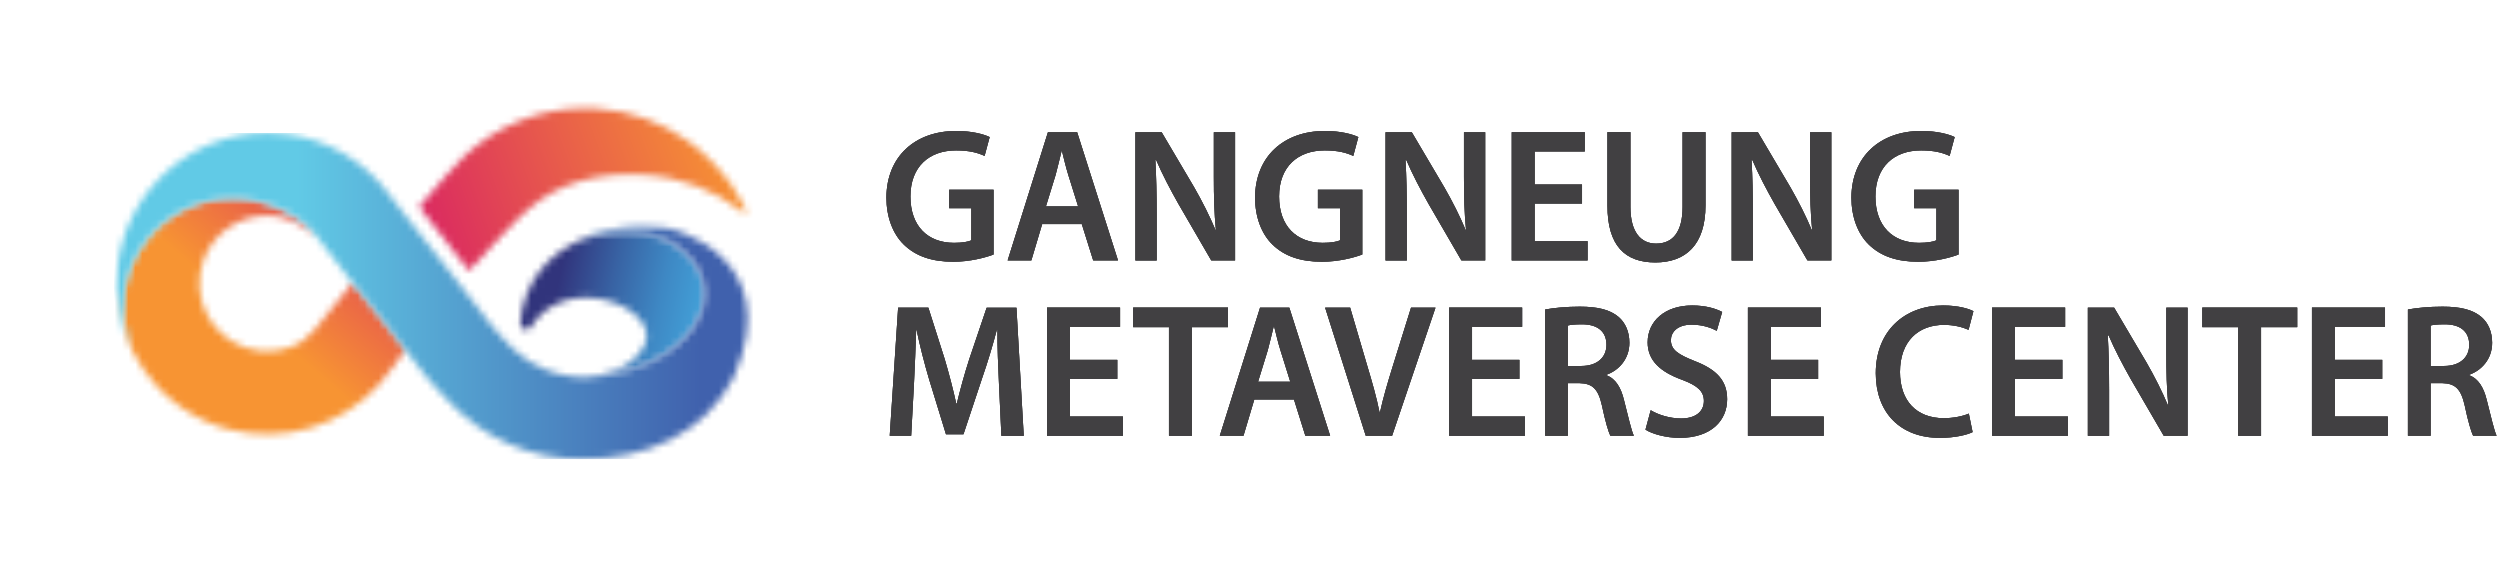 <svg width="360" height="84" viewBox="0 0 360 84" fill="none" xmlns="http://www.w3.org/2000/svg">
<g clip-path="url(#clip0_1228_2493)">
<path d="M143.071 36.65C141.911 37.09 139.661 37.69 137.271 37.69C134.211 37.69 131.881 36.9 130.161 35.23C128.551 33.67 127.641 31.23 127.641 28.44C127.671 22.58 131.721 18.86 137.711 18.86C139.941 18.86 141.681 19.33 142.511 19.74L141.781 22.45C140.791 21.99 139.581 21.66 137.671 21.66C133.811 21.66 131.101 23.99 131.101 28.29C131.101 32.59 133.621 34.97 137.381 34.97C138.591 34.97 139.451 34.81 139.871 34.61V29.98H136.681V27.32H143.071V36.66V36.65Z" fill="#414042"/>
<path d="M155.251 29.72L153.831 25.18C153.481 24.06 153.191 22.8 152.921 21.73H152.871C152.601 22.8 152.311 24.08 152.011 25.18L150.611 29.72H155.251ZM150.071 32.27L148.511 37.5H145.101L150.901 19.05H155.111L160.991 37.5H157.421L155.781 32.27H150.061H150.071Z" fill="#414042"/>
<path d="M163.501 37.5V19.05H167.281L171.951 26.96C173.131 29.01 174.201 31.15 175.041 33.15H175.091C174.851 30.69 174.791 28.3 174.791 25.48V19.05H177.851V37.5H174.421L169.701 29.37C168.551 27.34 167.371 25.1 166.481 23.02L166.371 23.05C166.501 25.43 166.561 27.87 166.561 30.91V37.51H163.501V37.5Z" fill="#414042"/>
<path d="M196.16 36.65C195.01 37.09 192.75 37.69 190.36 37.69C187.3 37.69 184.97 36.9 183.25 35.23C181.64 33.67 180.73 31.23 180.73 28.44C180.76 22.58 184.81 18.86 190.8 18.86C193.03 18.86 194.77 19.33 195.6 19.74L194.87 22.45C193.88 21.99 192.67 21.66 190.76 21.66C186.9 21.66 184.19 23.99 184.19 28.29C184.19 32.59 186.71 34.97 190.47 34.97C191.68 34.97 192.54 34.81 192.97 34.61V29.98H189.78V27.32H196.17V36.66L196.16 36.65Z" fill="#414042"/>
<path d="M199.521 37.5V19.05H203.301L207.971 26.96C209.151 29.01 210.231 31.15 211.061 33.15H211.111C210.871 30.69 210.811 28.3 210.811 25.48V19.05H213.871V37.5H210.441L205.721 29.37C204.571 27.34 203.391 25.1 202.501 23.02L202.391 23.05C202.531 25.43 202.581 27.87 202.581 30.91V37.51H199.521V37.5Z" fill="#414042"/>
<path d="M227.81 29.31H220.99V34.73H228.61V37.5H217.69V19.04H228.21V21.81H220.99V26.57H227.81V29.31Z" fill="#414042"/>
<path d="M234.781 19.04V29.8C234.781 33.41 236.261 35.08 238.481 35.08C240.871 35.08 242.291 33.41 242.291 29.8V19.04H245.591V29.58C245.591 35.27 242.721 37.79 238.371 37.79C234.021 37.79 231.471 35.41 231.471 29.6V19.03H234.771L234.781 19.04Z" fill="#414042"/>
<path d="M249.361 37.5V19.05H253.141L257.811 26.96C258.991 29.01 260.071 31.15 260.901 33.15H260.951C260.711 30.69 260.651 28.3 260.651 25.48V19.05H263.711V37.5H260.271L255.551 29.37C254.401 27.34 253.221 25.1 252.331 23.02L252.221 23.05C252.361 25.43 252.411 27.87 252.411 30.91V37.51H249.351L249.361 37.5Z" fill="#414042"/>
<path d="M282.031 36.65C280.881 37.09 278.621 37.69 276.231 37.69C273.171 37.69 270.841 36.9 269.121 35.23C267.511 33.67 266.601 31.23 266.601 28.44C266.631 22.58 270.681 18.86 276.671 18.86C278.901 18.86 280.641 19.33 281.471 19.74L280.741 22.45C279.751 21.99 278.541 21.66 276.631 21.66C272.771 21.66 270.061 23.99 270.061 28.29C270.061 32.59 272.581 34.97 276.341 34.97C277.551 34.97 278.411 34.81 278.841 34.61V29.98H275.641V27.32H282.031V36.66V36.65Z" fill="#414042"/>
<path d="M143.85 55.22C143.74 52.84 143.61 49.96 143.63 47.47H143.55C142.96 49.71 142.21 52.21 141.4 54.53L138.74 62.53H136.22L133.8 54.65C133.1 52.29 132.46 49.78 131.98 47.47H131.93C131.85 49.88 131.74 52.81 131.61 55.33L131.21 62.75H128.12L129.33 44.3H133.68L136.04 51.72C136.68 53.88 137.25 56.07 137.7 58.13H137.78C138.26 56.13 138.88 53.86 139.58 51.7L142.08 44.31H146.37L147.42 62.76H144.2L143.85 55.23V55.22Z" fill="#414042"/>
<path d="M160.891 54.56H154.071V59.98H161.701V62.75H150.771V44.29H161.291V47.06H154.071V51.82H160.891V54.56Z" fill="#414042"/>
<path d="M168.331 47.11H163.171V44.29H176.831V47.11H171.631V62.75H168.331V47.11Z" fill="#414042"/>
<path d="M185.8 54.97L184.38 50.43C184.03 49.31 183.74 48.05 183.47 46.98H183.42C183.15 48.05 182.86 49.33 182.56 50.43L181.16 54.97H185.8ZM180.62 57.52L179.06 62.75H175.65L181.45 44.3H185.66L191.54 62.75H187.97L186.33 57.52H180.61H180.62Z" fill="#414042"/>
<path d="M196.67 62.75L190.82 44.3H194.42L196.89 52.7C197.59 55.03 198.21 57.16 198.66 59.41H198.71C199.19 57.22 199.86 54.97 200.56 52.73L203.19 44.3H206.71L200.46 62.75H196.68H196.67Z" fill="#414042"/>
<path d="M218.791 54.56H211.971V59.98H219.591V62.75H208.671V44.29H219.191V47.06H211.971V51.82H218.791V54.56Z" fill="#414042"/>
<path d="M225.771 52.7H227.731C229.961 52.7 231.331 51.49 231.331 49.66C231.331 47.66 229.961 46.7 227.811 46.7C226.761 46.7 226.091 46.78 225.771 46.87V52.7ZM222.501 44.57C223.761 44.33 225.591 44.16 227.491 44.16C230.091 44.16 231.841 44.6 233.071 45.64C234.061 46.49 234.631 47.78 234.631 49.36C234.631 51.74 233.051 53.36 231.331 53.96V54.04C232.651 54.53 233.421 55.82 233.851 57.6C234.441 59.9 234.921 62.04 235.271 62.75H231.891C231.621 62.2 231.161 60.7 230.681 58.4C230.141 55.99 229.311 55.22 227.431 55.17H225.771V62.75H222.501V44.57Z" fill="#414042"/>
<path d="M237.71 59.08C238.76 59.71 240.39 60.26 242.09 60.26C244.18 60.26 245.36 59.25 245.36 57.74C245.36 56.34 244.45 55.52 242.17 54.67C239.16 53.57 237.26 51.96 237.26 49.3C237.26 46.26 239.73 43.99 243.67 43.99C245.63 43.99 247.05 44.43 247.99 44.92L247.21 47.63C246.54 47.27 245.28 46.75 243.59 46.75C241.5 46.75 240.61 47.87 240.61 48.97C240.61 50.39 241.66 51.05 244.07 52.01C247.21 53.22 248.71 54.83 248.71 57.49C248.71 60.47 246.51 63.05 241.86 63.05C239.93 63.05 237.94 62.5 236.95 61.87L237.7 59.08H237.71Z" fill="#414042"/>
<path d="M261.81 54.56H255V59.98H262.62V62.75H251.7V44.29H262.22V47.06H255V51.82H261.81V54.56Z" fill="#414042"/>
<path d="M284.04 62.23C283.26 62.61 281.54 63.05 279.34 63.05C273.6 63.05 270.11 59.38 270.11 53.74C270.11 47.66 274.27 43.99 279.8 43.99C281.97 43.99 283.5 44.45 284.17 44.81L283.47 47.49C282.61 47.11 281.4 46.78 279.93 46.78C276.25 46.78 273.6 49.13 273.6 53.57C273.6 57.65 275.91 60.22 279.91 60.22C281.23 60.22 282.62 59.95 283.51 59.56L284.05 62.21L284.04 62.23Z" fill="#414042"/>
<path d="M296.98 54.56H290.16V59.98H297.78V62.75H286.86V44.29H297.38V47.06H290.16V51.82H296.98V54.56Z" fill="#414042"/>
<path d="M300.65 62.75V44.3H304.43L309.1 52.21C310.28 54.26 311.36 56.4 312.19 58.4H312.24C312 55.94 311.95 53.55 311.95 50.73V44.3H315.01V62.75H311.58L306.85 54.62C305.7 52.59 304.52 50.35 303.63 48.27L303.52 48.3C303.65 50.68 303.71 53.12 303.71 56.16V62.76H300.65V62.75Z" fill="#414042"/>
<path d="M322.291 47.11H317.131V44.29H330.801V47.11H325.591V62.75H322.291V47.11Z" fill="#414042"/>
<path d="M343.041 54.56H336.221V59.98H343.841V62.75H332.921V44.29H343.441V47.06H336.221V51.82H343.041V54.56Z" fill="#414042"/>
<path d="M350.01 52.7H351.97C354.2 52.7 355.57 51.49 355.57 49.66C355.57 47.66 354.2 46.7 352.05 46.7C351 46.7 350.33 46.78 350.01 46.87V52.7ZM346.74 44.57C348 44.33 349.83 44.16 351.73 44.16C354.33 44.16 356.08 44.6 357.31 45.64C358.3 46.49 358.87 47.78 358.87 49.36C358.87 51.74 357.29 53.36 355.57 53.96V54.04C356.89 54.53 357.66 55.82 358.09 57.6C358.68 59.9 359.16 62.04 359.51 62.75H356.13C355.86 62.2 355.4 60.7 354.92 58.4C354.38 55.99 353.55 55.22 351.67 55.17H350.01V62.75H346.74V44.57Z" fill="#414042"/>
<path d="M143.071 36.65C141.911 37.09 139.661 37.69 137.271 37.69C134.211 37.69 131.881 36.9 130.161 35.23C128.551 33.67 127.641 31.23 127.641 28.44C127.671 22.58 131.721 18.86 137.711 18.86C139.941 18.86 141.681 19.33 142.511 19.74L141.781 22.45C140.791 21.99 139.581 21.66 137.671 21.66C133.811 21.66 131.101 23.99 131.101 28.29C131.101 32.59 133.621 34.97 137.381 34.97C138.591 34.97 139.451 34.81 139.871 34.61V29.98H136.681V27.32H143.071V36.66V36.65Z" fill="#414042"/>
<path d="M155.251 29.72L153.831 25.18C153.481 24.06 153.191 22.8 152.921 21.73H152.871C152.601 22.8 152.311 24.08 152.011 25.18L150.611 29.72H155.251ZM150.071 32.27L148.511 37.5H145.101L150.901 19.05H155.111L160.991 37.5H157.421L155.781 32.27H150.061H150.071Z" fill="#414042"/>
<path d="M163.501 37.5V19.05H167.281L171.951 26.96C173.131 29.01 174.201 31.15 175.041 33.15H175.091C174.851 30.69 174.791 28.3 174.791 25.48V19.05H177.851V37.5H174.421L169.701 29.37C168.551 27.34 167.371 25.1 166.481 23.02L166.371 23.05C166.501 25.43 166.561 27.87 166.561 30.91V37.51H163.501V37.5Z" fill="#414042"/>
<path d="M196.16 36.65C195.01 37.09 192.75 37.69 190.36 37.69C187.3 37.69 184.97 36.9 183.25 35.23C181.64 33.67 180.73 31.23 180.73 28.44C180.76 22.58 184.81 18.86 190.8 18.86C193.03 18.86 194.77 19.33 195.6 19.74L194.87 22.45C193.88 21.99 192.67 21.66 190.76 21.66C186.9 21.66 184.19 23.99 184.19 28.29C184.19 32.59 186.71 34.97 190.47 34.97C191.68 34.97 192.54 34.81 192.97 34.61V29.98H189.78V27.32H196.17V36.66L196.16 36.65Z" fill="#414042"/>
<path d="M199.521 37.5V19.05H203.301L207.971 26.96C209.151 29.01 210.231 31.15 211.061 33.15H211.111C210.871 30.69 210.811 28.3 210.811 25.48V19.05H213.871V37.5H210.441L205.721 29.37C204.571 27.34 203.391 25.1 202.501 23.02L202.391 23.05C202.531 25.43 202.581 27.87 202.581 30.91V37.51H199.521V37.5Z" fill="#414042"/>
<path d="M227.81 29.31H220.99V34.73H228.61V37.5H217.69V19.04H228.21V21.81H220.99V26.57H227.81V29.31Z" fill="#414042"/>
<path d="M234.781 19.04V29.8C234.781 33.41 236.261 35.08 238.481 35.08C240.871 35.08 242.291 33.41 242.291 29.8V19.04H245.591V29.58C245.591 35.27 242.721 37.79 238.371 37.79C234.021 37.79 231.471 35.41 231.471 29.6V19.03H234.771L234.781 19.04Z" fill="#414042"/>
<path d="M249.361 37.5V19.05H253.141L257.811 26.96C258.991 29.01 260.071 31.15 260.901 33.15H260.951C260.711 30.69 260.651 28.3 260.651 25.48V19.05H263.711V37.5H260.271L255.551 29.37C254.401 27.34 253.221 25.1 252.331 23.02L252.221 23.05C252.361 25.43 252.411 27.87 252.411 30.91V37.51H249.351L249.361 37.5Z" fill="#414042"/>
<path d="M282.031 36.65C280.881 37.09 278.621 37.69 276.231 37.69C273.171 37.69 270.841 36.9 269.121 35.23C267.511 33.67 266.601 31.23 266.601 28.44C266.631 22.58 270.681 18.86 276.671 18.86C278.901 18.86 280.641 19.33 281.471 19.74L280.741 22.45C279.751 21.99 278.541 21.66 276.631 21.66C272.771 21.66 270.061 23.99 270.061 28.29C270.061 32.59 272.581 34.97 276.341 34.97C277.551 34.97 278.411 34.81 278.841 34.61V29.98H275.641V27.32H282.031V36.66V36.65Z" fill="#414042"/>
<path d="M143.85 55.22C143.74 52.84 143.61 49.96 143.63 47.47H143.55C142.96 49.71 142.21 52.21 141.4 54.53L138.74 62.53H136.22L133.8 54.65C133.1 52.29 132.46 49.78 131.98 47.47H131.93C131.85 49.88 131.74 52.81 131.61 55.33L131.21 62.75H128.12L129.33 44.3H133.68L136.04 51.72C136.68 53.88 137.25 56.07 137.7 58.13H137.78C138.26 56.13 138.88 53.86 139.58 51.7L142.08 44.31H146.37L147.42 62.76H144.2L143.85 55.23V55.22Z" fill="#414042"/>
<path d="M160.891 54.56H154.071V59.98H161.701V62.75H150.771V44.29H161.291V47.06H154.071V51.82H160.891V54.56Z" fill="#414042"/>
<path d="M168.331 47.11H163.171V44.29H176.831V47.11H171.631V62.75H168.331V47.11Z" fill="#414042"/>
<path d="M185.8 54.97L184.38 50.43C184.03 49.31 183.74 48.05 183.47 46.98H183.42C183.15 48.05 182.86 49.33 182.56 50.43L181.16 54.97H185.8ZM180.62 57.52L179.06 62.75H175.65L181.45 44.3H185.66L191.54 62.75H187.97L186.33 57.52H180.61H180.62Z" fill="#414042"/>
<path d="M196.67 62.75L190.82 44.3H194.42L196.89 52.7C197.59 55.03 198.21 57.16 198.66 59.41H198.71C199.19 57.22 199.86 54.97 200.56 52.73L203.19 44.3H206.71L200.46 62.75H196.68H196.67Z" fill="#414042"/>
<path d="M218.791 54.56H211.971V59.98H219.591V62.75H208.671V44.29H219.191V47.06H211.971V51.82H218.791V54.56Z" fill="#414042"/>
<path d="M225.771 52.7H227.731C229.961 52.7 231.331 51.49 231.331 49.66C231.331 47.66 229.961 46.7 227.811 46.7C226.761 46.7 226.091 46.78 225.771 46.87V52.7ZM222.501 44.57C223.761 44.33 225.591 44.16 227.491 44.16C230.091 44.16 231.841 44.6 233.071 45.64C234.061 46.49 234.631 47.78 234.631 49.36C234.631 51.74 233.051 53.36 231.331 53.96V54.04C232.651 54.53 233.421 55.82 233.851 57.6C234.441 59.9 234.921 62.04 235.271 62.75H231.891C231.621 62.2 231.161 60.7 230.681 58.4C230.141 55.99 229.311 55.22 227.431 55.17H225.771V62.75H222.501V44.57Z" fill="#414042"/>
<path d="M237.71 59.08C238.76 59.71 240.39 60.26 242.09 60.26C244.18 60.26 245.36 59.25 245.36 57.74C245.36 56.34 244.45 55.52 242.17 54.67C239.16 53.57 237.26 51.96 237.26 49.3C237.26 46.26 239.73 43.99 243.67 43.99C245.63 43.99 247.05 44.43 247.99 44.92L247.21 47.63C246.54 47.27 245.28 46.75 243.59 46.75C241.5 46.75 240.61 47.87 240.61 48.97C240.61 50.39 241.66 51.05 244.07 52.01C247.21 53.22 248.71 54.83 248.71 57.49C248.71 60.47 246.51 63.05 241.86 63.05C239.93 63.05 237.94 62.5 236.95 61.87L237.7 59.08H237.71Z" fill="#414042"/>
<path d="M261.81 54.56H255V59.98H262.62V62.75H251.7V44.29H262.22V47.06H255V51.82H261.81V54.56Z" fill="#414042"/>
<path d="M284.04 62.23C283.26 62.61 281.54 63.05 279.34 63.05C273.6 63.05 270.11 59.38 270.11 53.74C270.11 47.66 274.27 43.99 279.8 43.99C281.97 43.99 283.5 44.45 284.17 44.81L283.47 47.49C282.61 47.11 281.4 46.78 279.93 46.78C276.25 46.78 273.6 49.13 273.6 53.57C273.6 57.65 275.91 60.22 279.91 60.22C281.23 60.22 282.62 59.95 283.51 59.56L284.05 62.21L284.04 62.23Z" fill="#414042"/>
<path d="M296.98 54.56H290.16V59.98H297.78V62.75H286.86V44.29H297.38V47.06H290.16V51.82H296.98V54.56Z" fill="#414042"/>
<path d="M300.65 62.75V44.3H304.43L309.1 52.21C310.28 54.26 311.36 56.4 312.19 58.4H312.24C312 55.94 311.95 53.55 311.95 50.73V44.3H315.01V62.75H311.58L306.85 54.62C305.7 52.59 304.52 50.35 303.63 48.27L303.52 48.3C303.65 50.68 303.71 53.12 303.71 56.16V62.76H300.65V62.75Z" fill="#414042"/>
<path d="M322.291 47.11H317.131V44.29H330.801V47.11H325.591V62.75H322.291V47.11Z" fill="#414042"/>
<path d="M343.041 54.56H336.221V59.98H343.841V62.75H332.921V44.29H343.441V47.06H336.221V51.82H343.041V54.56Z" fill="#414042"/>
<path d="M350.01 52.7H351.97C354.2 52.7 355.57 51.49 355.57 49.66C355.57 47.66 354.2 46.7 352.05 46.7C351 46.7 350.33 46.78 350.01 46.87V52.7ZM346.74 44.57C348 44.33 349.83 44.16 351.73 44.16C354.33 44.16 356.08 44.6 357.31 45.64C358.3 46.49 358.87 47.78 358.87 49.36C358.87 51.74 357.29 53.36 355.57 53.96V54.04C356.89 54.53 357.66 55.82 358.09 57.6C358.68 59.9 359.16 62.04 359.51 62.75H356.13C355.86 62.2 355.4 60.7 354.92 58.4C354.38 55.99 353.55 55.22 351.67 55.17H350.01V62.75H346.74V44.57Z" fill="#414042"/>
<path d="M143.071 36.65C141.911 37.09 139.661 37.69 137.271 37.69C134.211 37.69 131.881 36.9 130.161 35.23C128.551 33.67 127.641 31.23 127.641 28.44C127.671 22.58 131.721 18.86 137.711 18.86C139.941 18.86 141.681 19.33 142.511 19.74L141.781 22.45C140.791 21.99 139.581 21.66 137.671 21.66C133.811 21.66 131.101 23.99 131.101 28.29C131.101 32.59 133.621 34.97 137.381 34.97C138.591 34.97 139.451 34.81 139.871 34.61V29.98H136.681V27.32H143.071V36.66V36.65Z" fill="#414042"/>
<path d="M155.251 29.72L153.831 25.18C153.481 24.06 153.191 22.8 152.921 21.73H152.871C152.601 22.8 152.311 24.08 152.011 25.18L150.611 29.72H155.251ZM150.071 32.27L148.511 37.5H145.101L150.901 19.05H155.111L160.991 37.5H157.421L155.781 32.27H150.061H150.071Z" fill="#414042"/>
<path d="M163.501 37.5V19.05H167.281L171.951 26.96C173.131 29.01 174.201 31.15 175.041 33.15H175.091C174.851 30.69 174.791 28.3 174.791 25.48V19.05H177.851V37.5H174.421L169.701 29.37C168.551 27.34 167.371 25.1 166.481 23.02L166.371 23.05C166.501 25.43 166.561 27.87 166.561 30.91V37.51H163.501V37.5Z" fill="#414042"/>
<path d="M196.16 36.65C195.01 37.09 192.75 37.69 190.36 37.69C187.3 37.69 184.97 36.9 183.25 35.23C181.64 33.67 180.73 31.23 180.73 28.44C180.76 22.58 184.81 18.86 190.8 18.86C193.03 18.86 194.77 19.33 195.6 19.74L194.87 22.45C193.88 21.99 192.67 21.66 190.76 21.66C186.9 21.66 184.19 23.99 184.19 28.29C184.19 32.59 186.71 34.97 190.47 34.97C191.68 34.97 192.54 34.81 192.97 34.61V29.98H189.78V27.32H196.17V36.66L196.16 36.65Z" fill="#414042"/>
<path d="M199.521 37.5V19.05H203.301L207.971 26.96C209.151 29.01 210.231 31.15 211.061 33.15H211.111C210.871 30.69 210.811 28.3 210.811 25.48V19.05H213.871V37.5H210.441L205.721 29.37C204.571 27.34 203.391 25.1 202.501 23.02L202.391 23.05C202.531 25.43 202.581 27.87 202.581 30.91V37.51H199.521V37.5Z" fill="#414042"/>
<path d="M227.81 29.31H220.99V34.73H228.61V37.5H217.69V19.04H228.21V21.81H220.99V26.57H227.81V29.31Z" fill="#414042"/>
<path d="M234.781 19.04V29.8C234.781 33.41 236.261 35.08 238.481 35.08C240.871 35.08 242.291 33.41 242.291 29.8V19.04H245.591V29.58C245.591 35.27 242.721 37.79 238.371 37.79C234.021 37.79 231.471 35.41 231.471 29.6V19.03H234.771L234.781 19.04Z" fill="#414042"/>
<path d="M249.361 37.5V19.05H253.141L257.811 26.96C258.991 29.01 260.071 31.15 260.901 33.15H260.951C260.711 30.69 260.651 28.3 260.651 25.48V19.05H263.711V37.5H260.271L255.551 29.37C254.401 27.34 253.221 25.1 252.331 23.02L252.221 23.05C252.361 25.43 252.411 27.87 252.411 30.91V37.51H249.351L249.361 37.5Z" fill="#414042"/>
<path d="M282.031 36.65C280.881 37.09 278.621 37.69 276.231 37.69C273.171 37.69 270.841 36.9 269.121 35.23C267.511 33.67 266.601 31.23 266.601 28.44C266.631 22.58 270.681 18.86 276.671 18.86C278.901 18.86 280.641 19.33 281.471 19.74L280.741 22.45C279.751 21.99 278.541 21.66 276.631 21.66C272.771 21.66 270.061 23.99 270.061 28.29C270.061 32.59 272.581 34.97 276.341 34.97C277.551 34.97 278.411 34.81 278.841 34.61V29.98H275.641V27.32H282.031V36.66V36.65Z" fill="#414042"/>
<path d="M143.85 55.22C143.74 52.84 143.61 49.96 143.63 47.47H143.55C142.96 49.71 142.21 52.21 141.4 54.53L138.74 62.53H136.22L133.8 54.65C133.1 52.29 132.46 49.78 131.98 47.47H131.93C131.85 49.88 131.74 52.81 131.61 55.33L131.21 62.75H128.12L129.33 44.3H133.68L136.04 51.72C136.68 53.88 137.25 56.07 137.7 58.13H137.78C138.26 56.13 138.88 53.86 139.58 51.7L142.08 44.31H146.37L147.42 62.76H144.2L143.85 55.23V55.22Z" fill="#414042"/>
<path d="M160.891 54.56H154.071V59.98H161.701V62.75H150.771V44.29H161.291V47.06H154.071V51.82H160.891V54.56Z" fill="#414042"/>
<path d="M168.331 47.11H163.171V44.29H176.831V47.11H171.631V62.75H168.331V47.11Z" fill="#414042"/>
<path d="M185.8 54.97L184.38 50.43C184.03 49.31 183.74 48.05 183.47 46.98H183.42C183.15 48.05 182.86 49.33 182.56 50.43L181.16 54.97H185.8ZM180.62 57.52L179.06 62.75H175.65L181.45 44.3H185.66L191.54 62.75H187.97L186.33 57.52H180.61H180.62Z" fill="#414042"/>
<path d="M196.67 62.75L190.82 44.3H194.42L196.89 52.7C197.59 55.03 198.21 57.16 198.66 59.41H198.71C199.19 57.22 199.86 54.97 200.56 52.73L203.19 44.3H206.71L200.46 62.75H196.68H196.67Z" fill="#414042"/>
<path d="M218.791 54.56H211.971V59.98H219.591V62.75H208.671V44.29H219.191V47.06H211.971V51.82H218.791V54.56Z" fill="#414042"/>
<path d="M225.771 52.7H227.731C229.961 52.7 231.331 51.49 231.331 49.66C231.331 47.66 229.961 46.7 227.811 46.7C226.761 46.7 226.091 46.78 225.771 46.87V52.7ZM222.501 44.57C223.761 44.33 225.591 44.16 227.491 44.16C230.091 44.16 231.841 44.6 233.071 45.64C234.061 46.49 234.631 47.78 234.631 49.36C234.631 51.74 233.051 53.36 231.331 53.96V54.04C232.651 54.53 233.421 55.82 233.851 57.6C234.441 59.9 234.921 62.04 235.271 62.75H231.891C231.621 62.2 231.161 60.7 230.681 58.4C230.141 55.99 229.311 55.22 227.431 55.17H225.771V62.75H222.501V44.57Z" fill="#414042"/>
<path d="M237.71 59.08C238.76 59.71 240.39 60.26 242.09 60.26C244.18 60.26 245.36 59.25 245.36 57.74C245.36 56.34 244.45 55.52 242.17 54.67C239.16 53.57 237.26 51.96 237.26 49.3C237.26 46.26 239.73 43.99 243.67 43.99C245.63 43.99 247.05 44.43 247.99 44.92L247.21 47.63C246.54 47.27 245.28 46.75 243.59 46.75C241.5 46.75 240.61 47.87 240.61 48.97C240.61 50.39 241.66 51.05 244.07 52.01C247.21 53.22 248.71 54.83 248.71 57.49C248.71 60.47 246.51 63.05 241.86 63.05C239.93 63.05 237.94 62.5 236.95 61.87L237.7 59.08H237.71Z" fill="#414042"/>
<path d="M261.81 54.56H255V59.98H262.62V62.75H251.7V44.29H262.22V47.06H255V51.82H261.81V54.56Z" fill="#414042"/>
<path d="M284.04 62.23C283.26 62.61 281.54 63.05 279.34 63.05C273.6 63.05 270.11 59.38 270.11 53.74C270.11 47.66 274.27 43.99 279.8 43.99C281.97 43.99 283.5 44.45 284.17 44.81L283.47 47.49C282.61 47.11 281.4 46.78 279.93 46.78C276.25 46.78 273.6 49.13 273.6 53.57C273.6 57.65 275.91 60.22 279.91 60.22C281.23 60.22 282.62 59.95 283.51 59.56L284.05 62.21L284.04 62.23Z" fill="#414042"/>
<path d="M296.98 54.56H290.16V59.98H297.78V62.75H286.86V44.29H297.38V47.06H290.16V51.82H296.98V54.56Z" fill="#414042"/>
<path d="M300.65 62.75V44.3H304.43L309.1 52.21C310.28 54.26 311.36 56.4 312.19 58.4H312.24C312 55.94 311.95 53.55 311.95 50.73V44.3H315.01V62.75H311.58L306.85 54.62C305.7 52.59 304.52 50.35 303.63 48.27L303.52 48.3C303.65 50.68 303.71 53.12 303.71 56.16V62.76H300.65V62.75Z" fill="#414042"/>
<path d="M322.291 47.11H317.131V44.29H330.801V47.11H325.591V62.75H322.291V47.11Z" fill="#414042"/>
<path d="M343.041 54.56H336.221V59.98H343.841V62.75H332.921V44.29H343.441V47.06H336.221V51.82H343.041V54.56Z" fill="#414042"/>
<path d="M350.01 52.7H351.97C354.2 52.7 355.57 51.49 355.57 49.66C355.57 47.66 354.2 46.7 352.05 46.7C351 46.7 350.33 46.78 350.01 46.87V52.7ZM346.74 44.57C348 44.33 349.83 44.16 351.73 44.16C354.33 44.16 356.08 44.6 357.31 45.64C358.3 46.49 358.87 47.78 358.87 49.36C358.87 51.74 357.29 53.36 355.57 53.96V54.04C356.89 54.53 357.66 55.82 358.09 57.6C358.68 59.9 359.16 62.04 359.51 62.75H356.13C355.86 62.2 355.4 60.7 354.92 58.4C354.38 55.99 353.55 55.22 351.67 55.17H350.01V62.75H346.74V44.57Z" fill="#414042"/>
<mask id="mask0_1228_2493" style="mask-type:luminance" maskUnits="userSpaceOnUse" x="17" y="28" width="42" height="35">
<path d="M33.461 28.54H33.261C33.121 28.54 32.981 28.54 32.851 28.55C32.771 28.55 32.691 28.55 32.611 28.56C32.481 28.56 32.351 28.58 32.221 28.59C32.221 28.59 32.211 28.59 32.201 28.59C32.181 28.59 32.161 28.59 32.131 28.59C32.081 28.59 32.021 28.59 31.971 28.6C31.821 28.62 31.671 28.63 31.521 28.65C31.491 28.65 31.471 28.65 31.441 28.65C31.401 28.65 31.371 28.65 31.331 28.66C30.901 28.72 30.471 28.8 30.051 28.89C30.031 28.89 30.011 28.89 29.991 28.9C29.911 28.92 29.841 28.94 29.761 28.96C29.641 28.99 29.531 29.03 29.411 29.06C29.201 29.11 28.991 29.17 28.791 29.24C28.741 29.25 28.701 29.27 28.651 29.28C28.581 29.3 28.511 29.33 28.431 29.36C28.231 29.43 28.031 29.5 27.831 29.57C27.771 29.59 27.711 29.62 27.641 29.64C27.551 29.68 27.451 29.72 27.361 29.76C27.201 29.83 27.031 29.9 26.871 29.97C26.811 29.99 26.761 30.02 26.711 30.05C26.491 30.15 26.281 30.26 26.061 30.38C26.001 30.41 25.941 30.44 25.881 30.48C25.591 30.64 25.311 30.81 25.031 30.99C24.981 31.02 24.931 31.05 24.881 31.08C24.691 31.21 24.501 31.34 24.311 31.47C24.231 31.53 24.151 31.59 24.071 31.64C23.931 31.74 23.791 31.85 23.661 31.96C23.601 32.01 23.541 32.05 23.481 32.1C23.221 32.32 22.961 32.54 22.721 32.77C22.441 33.04 22.171 33.31 21.901 33.59C21.861 33.63 21.821 33.67 21.781 33.72C21.701 33.81 21.611 33.91 21.531 34.01C21.481 34.07 21.431 34.13 21.381 34.19C21.301 34.28 21.231 34.38 21.151 34.47C21.101 34.54 21.041 34.6 20.991 34.67C20.921 34.76 20.851 34.86 20.781 34.96C20.731 35.03 20.681 35.1 20.631 35.17C20.561 35.27 20.491 35.36 20.431 35.46C20.381 35.53 20.331 35.61 20.281 35.68C20.211 35.78 20.151 35.88 20.091 35.98C20.051 36.05 20.001 36.13 19.951 36.21C19.891 36.31 19.831 36.42 19.771 36.52C19.731 36.59 19.691 36.66 19.651 36.74C19.501 37.01 19.371 37.28 19.241 37.55C19.241 37.57 19.231 37.58 19.221 37.59C19.171 37.7 19.121 37.81 19.071 37.93C19.031 38.01 19.001 38.09 18.961 38.17C18.911 38.28 18.871 38.39 18.831 38.5C18.801 38.59 18.761 38.67 18.731 38.76C18.691 38.87 18.651 38.98 18.611 39.09C18.581 39.18 18.551 39.27 18.521 39.36C18.491 39.47 18.451 39.58 18.421 39.7C18.391 39.79 18.371 39.89 18.341 39.98C18.311 40.1 18.281 40.21 18.251 40.32C18.221 40.41 18.201 40.51 18.181 40.6C18.151 40.72 18.131 40.83 18.101 40.95C18.081 41.04 18.071 41.14 18.051 41.23C18.031 41.35 18.001 41.48 17.981 41.6C17.971 41.68 17.951 41.77 17.941 41.85C17.921 41.98 17.901 42.1 17.881 42.23C17.711 43.56 17.721 44.87 17.881 46.14C18.041 47.45 18.371 48.71 18.831 49.91C18.841 49.95 18.861 49.98 18.871 50.02C18.881 50.05 18.901 50.09 18.911 50.12C18.961 50.24 19.011 50.37 19.061 50.49C19.071 50.52 19.091 50.55 19.101 50.58C19.991 52.32 21.091 53.93 22.401 55.38C22.401 55.39 22.421 55.4 22.431 55.41C22.621 55.62 22.811 55.82 23.001 56.02C23.041 56.06 23.081 56.11 23.131 56.15C23.331 56.34 23.521 56.54 23.721 56.72C23.751 56.75 23.781 56.77 23.811 56.8C23.991 56.97 24.181 57.13 24.371 57.29C24.411 57.33 24.451 57.36 24.501 57.4C24.701 57.57 24.911 57.74 25.121 57.91C25.171 57.95 25.221 57.99 25.281 58.03C25.461 58.17 25.651 58.31 25.841 58.45C25.881 58.48 25.931 58.51 25.971 58.55C26.181 58.7 26.401 58.85 26.611 58.99C26.681 59.04 26.761 59.09 26.831 59.13C27.031 59.26 27.231 59.38 27.431 59.5C27.501 59.54 27.571 59.58 27.641 59.63C27.821 59.74 28.011 59.84 28.191 59.94C28.281 59.99 28.371 60.03 28.451 60.08C28.671 60.19 28.891 60.3 29.111 60.41C29.201 60.45 29.281 60.49 29.371 60.53C29.541 60.61 29.711 60.68 29.881 60.76C29.971 60.8 30.061 60.84 30.161 60.88C30.411 60.98 30.651 61.08 30.901 61.17C30.921 61.17 30.941 61.18 30.961 61.2C30.981 61.2 31.001 61.21 31.021 61.22C31.301 61.32 31.571 61.41 31.851 61.5C31.851 61.5 31.871 61.5 31.881 61.51C32.281 61.64 32.691 61.75 33.111 61.85C33.971 62.07 34.841 62.24 35.741 62.35C35.781 62.35 35.821 62.35 35.861 62.36C44.121 63.37 51.881 59.58 56.331 53.17L58.401 50.38L54.651 45.54L50.781 40.72L45.281 47.51C44.381 48.62 42.961 49.49 42.961 49.49C41.261 50.37 39.291 50.76 37.251 50.5C31.901 49.82 28.101 44.93 28.791 39.57C28.871 38.96 29.001 38.36 29.191 37.8C29.221 37.71 29.251 37.62 29.281 37.53C29.301 37.47 29.321 37.42 29.341 37.37C29.371 37.28 29.411 37.2 29.441 37.11C29.461 37.06 29.481 37.01 29.501 36.96C29.541 36.87 29.571 36.78 29.611 36.7C29.631 36.66 29.651 36.62 29.671 36.58C29.821 36.28 29.981 35.98 30.151 35.7C30.181 35.65 30.211 35.6 30.241 35.55C30.281 35.48 30.331 35.41 30.381 35.34C30.421 35.29 30.461 35.23 30.491 35.18C30.541 35.12 30.581 35.05 30.631 34.99C30.671 34.93 30.721 34.88 30.761 34.82C30.811 34.76 30.851 34.7 30.901 34.64C30.941 34.58 30.991 34.53 31.041 34.47C31.091 34.41 31.141 34.36 31.191 34.3C31.241 34.24 31.291 34.19 31.351 34.13C31.401 34.08 31.451 34.03 31.491 33.98C31.551 33.92 31.611 33.86 31.671 33.8C31.711 33.76 31.761 33.71 31.811 33.67C31.881 33.6 31.961 33.54 32.031 33.47C32.071 33.44 32.101 33.41 32.141 33.38C32.251 33.29 32.371 33.19 32.481 33.1C32.501 33.09 32.521 33.07 32.541 33.06C32.641 32.99 32.741 32.91 32.841 32.84C32.881 32.81 32.921 32.79 32.951 32.76C33.041 32.7 33.121 32.64 33.211 32.59C33.251 32.56 33.301 32.54 33.341 32.51C33.421 32.46 33.511 32.41 33.601 32.36C33.641 32.33 33.691 32.31 33.741 32.28C33.831 32.23 33.921 32.18 34.001 32.14C34.041 32.12 34.091 32.09 34.131 32.07C34.221 32.03 34.321 31.98 34.411 31.94C34.451 31.92 34.491 31.9 34.541 31.88C34.641 31.84 34.751 31.79 34.851 31.75C34.891 31.74 34.921 31.72 34.951 31.71C35.081 31.66 35.211 31.61 35.341 31.57C35.351 31.57 35.361 31.56 35.381 31.56C35.671 31.46 35.981 31.38 36.281 31.31C36.301 31.31 36.321 31.31 36.341 31.3C36.471 31.27 36.601 31.25 36.731 31.22C36.771 31.22 36.801 31.21 36.841 31.2C36.961 31.18 37.071 31.16 37.191 31.15C37.231 31.15 37.281 31.15 37.321 31.13C37.431 31.12 37.541 31.1 37.661 31.1C37.701 31.1 37.751 31.1 37.791 31.09C37.901 31.09 38.021 31.08 38.131 31.07C38.171 31.07 38.221 31.07 38.261 31.07H38.631C38.631 31.07 38.701 31.07 38.741 31.07C38.881 31.07 39.031 31.08 39.171 31.09C39.191 31.09 39.201 31.09 39.221 31.09C39.381 31.1 39.551 31.12 39.711 31.14C39.751 31.14 39.781 31.15 39.821 31.16C39.931 31.18 40.041 31.19 40.151 31.22C40.211 31.23 40.271 31.25 40.341 31.26C40.431 31.28 40.521 31.3 40.611 31.33C40.671 31.34 40.731 31.36 40.791 31.38C40.891 31.41 40.991 31.44 41.091 31.47C41.141 31.49 41.191 31.5 41.241 31.52C41.391 31.57 41.541 31.63 41.691 31.68C41.831 31.74 41.961 31.79 42.101 31.86C42.121 31.86 42.141 31.87 42.151 31.88C42.201 31.91 42.261 31.93 42.311 31.96C42.381 32 42.461 32.03 42.531 32.07C42.601 32.1 42.661 32.13 42.731 32.17C42.811 32.21 42.891 32.25 42.971 32.3C43.031 32.33 43.091 32.36 43.151 32.4C43.241 32.45 43.331 32.5 43.421 32.55C43.471 32.58 43.511 32.6 43.561 32.63C43.691 32.71 43.821 32.79 43.951 32.87C44.001 32.9 44.051 32.93 44.101 32.96C44.181 33.01 44.261 33.06 44.341 33.12C44.401 33.16 44.471 33.21 44.531 33.25C44.591 33.29 44.651 33.33 44.711 33.37C44.781 33.42 44.851 33.47 44.921 33.52C44.961 33.55 45.001 33.58 45.041 33.61C45.231 33.74 45.411 33.88 45.581 34.01C45.511 33.92 45.441 33.84 45.371 33.75C45.311 33.67 45.251 33.59 45.181 33.52C45.101 33.43 45.021 33.34 44.941 33.25C44.871 33.18 44.811 33.11 44.741 33.04C44.651 32.95 44.561 32.87 44.471 32.78C44.401 32.71 44.331 32.65 44.261 32.58C44.161 32.49 44.061 32.41 43.961 32.32C43.871 32.25 43.791 32.17 43.701 32.1C43.651 32.06 43.611 32.03 43.561 31.99C43.411 31.87 43.251 31.75 43.101 31.64C43.031 31.59 42.961 31.54 42.881 31.49C42.771 31.42 42.661 31.34 42.551 31.27C42.481 31.23 42.421 31.18 42.351 31.14C42.181 31.03 42.021 30.93 41.851 30.83C41.831 30.82 41.811 30.81 41.791 30.8L41.691 30.74C41.621 30.7 41.541 30.66 41.471 30.62C41.401 30.58 41.321 30.54 41.251 30.5C41.201 30.47 41.151 30.45 41.101 30.42C40.961 30.35 40.821 30.28 40.671 30.21C40.621 30.19 40.571 30.16 40.521 30.14C40.481 30.12 40.431 30.1 40.391 30.08C40.221 30 40.041 29.92 39.871 29.85C39.831 29.84 39.801 29.82 39.761 29.81C39.551 29.72 39.351 29.65 39.141 29.57C39.101 29.55 39.051 29.54 39.011 29.52C38.821 29.45 38.631 29.39 38.431 29.32C38.411 29.32 38.381 29.3 38.361 29.3C38.151 29.23 37.931 29.17 37.721 29.11C37.691 29.11 37.671 29.1 37.641 29.09C37.621 29.09 37.601 29.08 37.581 29.07C37.381 29.02 37.181 28.97 36.981 28.92C36.961 28.92 36.941 28.92 36.931 28.91C36.721 28.86 36.501 28.82 36.291 28.78C36.231 28.77 36.181 28.76 36.121 28.75C35.921 28.72 35.711 28.68 35.511 28.66C35.501 28.66 35.491 28.66 35.481 28.66C35.261 28.63 35.041 28.61 34.821 28.59C34.781 28.59 34.731 28.59 34.691 28.58C34.671 28.58 34.661 28.58 34.651 28.58C34.571 28.58 34.481 28.57 34.401 28.57C34.331 28.57 34.251 28.57 34.171 28.56C34.121 28.56 34.071 28.56 34.021 28.56C33.991 28.56 33.971 28.56 33.941 28.56C33.801 28.56 33.661 28.56 33.521 28.56H33.471L33.461 28.54Z" fill="white"/>
</mask>
<g mask="url(#mask0_1228_2493)">
<path d="M35.036 8.426L0.48 48.586L41.11 83.546L75.666 43.386L35.036 8.426Z" fill="url(#paint0_linear_1228_2493)"/>
</g>
<mask id="mask1_1228_2493" style="mask-type:luminance" maskUnits="userSpaceOnUse" x="74" y="33" width="28" height="22">
<path d="M83.82 34.46C79.001 36.49 75.41 40.63 74.91 46.49C74.85 47.3 75.96 47.85 76.361 47.19C81.231 39.13 94.091 43.88 93.07 48.97C93.07 48.97 92.171 53.72 84.171 54.36C99.341 53.49 105.991 42.26 98.05 35.9C95.66 33.99 92.74 33.43 90.171 33.43C86.671 33.43 83.811 34.45 83.811 34.45" fill="white"/>
</mask>
<g mask="url(#mask1_1228_2493)">
<path d="M76.207 27.054L70.554 53.445L104.621 60.742L110.274 34.351L76.207 27.054Z" fill="url(#paint1_linear_1228_2493)"/>
</g>
<mask id="mask2_1228_2493" style="mask-type:luminance" maskUnits="userSpaceOnUse" x="16" y="19" width="92" height="48">
<path d="M16.971 38.12C16.41 42.55 17.221 46.83 19.07 50.55C19.011 50.43 18.971 50.3 18.921 50.18C18.91 50.14 18.89 50.11 18.881 50.08C18.87 50.04 18.86 50.01 18.84 49.97C18.37 48.77 18.05 47.51 17.89 46.2C17.73 44.93 17.73 43.62 17.89 42.29C17.901 42.16 17.93 42.04 17.951 41.91C17.96 41.83 17.971 41.74 17.991 41.66C18.011 41.54 18.03 41.41 18.061 41.29C18.081 41.2 18.09 41.1 18.11 41.01C18.14 40.89 18.16 40.77 18.191 40.66C18.21 40.57 18.23 40.47 18.261 40.38C18.291 40.26 18.32 40.15 18.351 40.04C18.381 39.95 18.401 39.85 18.43 39.76C18.46 39.65 18.5 39.54 18.53 39.42C18.561 39.33 18.59 39.24 18.62 39.15C18.66 39.04 18.701 38.93 18.741 38.82C18.77 38.73 18.811 38.65 18.84 38.56C18.881 38.45 18.921 38.34 18.971 38.23C19 38.15 19.041 38.07 19.081 37.99C19.131 37.88 19.18 37.76 19.23 37.65C19.23 37.64 19.241 37.62 19.25 37.61C19.381 37.33 19.52 37.06 19.66 36.8C19.701 36.73 19.741 36.65 19.78 36.58C19.84 36.48 19.901 36.37 19.96 36.27C20 36.2 20.05 36.12 20.101 36.04C20.16 35.94 20.23 35.84 20.291 35.74C20.34 35.67 20.39 35.59 20.441 35.52C20.511 35.42 20.57 35.32 20.64 35.23C20.691 35.16 20.741 35.09 20.791 35.02C20.86 34.93 20.93 34.83 21 34.73C21.05 34.66 21.11 34.6 21.16 34.53C21.241 34.43 21.311 34.34 21.39 34.25C21.441 34.19 21.491 34.13 21.541 34.07C21.62 33.97 21.71 33.88 21.791 33.78C21.831 33.74 21.87 33.69 21.91 33.65C22.151 33.39 22.401 33.13 22.651 32.89C22.671 32.87 22.701 32.85 22.721 32.82C22.971 32.59 23.221 32.36 23.48 32.15C23.491 32.15 23.5 32.13 23.52 32.12C23.561 32.08 23.62 32.05 23.66 32.01C23.8 31.9 23.93 31.79 24.07 31.69C24.151 31.63 24.23 31.57 24.311 31.52C24.5 31.39 24.68 31.26 24.881 31.13C24.901 31.12 24.921 31.11 24.93 31.09C24.96 31.07 25 31.05 25.03 31.03C25.311 30.85 25.59 30.68 25.881 30.52C25.901 30.52 25.91 30.5 25.93 30.49C25.98 30.46 26.02 30.44 26.07 30.42C26.27 30.31 26.48 30.2 26.691 30.1C26.741 30.08 26.78 30.05 26.831 30.03C26.851 30.02 26.87 30.01 26.901 30C27.14 29.89 27.39 29.78 27.631 29.69C27.671 29.67 27.71 29.65 27.75 29.64C27.8 29.62 27.84 29.61 27.89 29.59C28.131 29.5 28.381 29.41 28.631 29.33C28.651 29.33 28.68 29.31 28.701 29.3C28.761 29.28 28.831 29.26 28.901 29.24C29.151 29.16 29.401 29.09 29.66 29.03C29.691 29.03 29.73 29.01 29.761 29C29.84 28.98 29.91 28.96 29.991 28.94C30.011 28.94 30.03 28.94 30.05 28.93C30.27 28.88 30.491 28.84 30.71 28.8C30.901 28.76 31.101 28.73 31.291 28.71C31.311 28.71 31.32 28.71 31.34 28.71C31.381 28.71 31.41 28.71 31.451 28.7C31.48 28.7 31.5 28.7 31.53 28.7C31.68 28.68 31.82 28.66 31.971 28.65C32.031 28.65 32.081 28.65 32.13 28.64C32.151 28.64 32.17 28.64 32.2 28.64C32.2 28.64 32.211 28.64 32.221 28.64C32.35 28.63 32.48 28.62 32.611 28.61C32.691 28.61 32.77 28.61 32.85 28.6C32.99 28.6 33.12 28.6 33.261 28.59C33.331 28.59 33.391 28.59 33.461 28.59H33.511C33.511 28.59 33.611 28.59 33.66 28.59C33.751 28.59 33.84 28.59 33.931 28.59C33.931 28.59 33.98 28.59 34.011 28.59C34.06 28.59 34.111 28.59 34.16 28.59C34.24 28.59 34.321 28.6 34.391 28.6C34.471 28.6 34.56 28.6 34.641 28.61C34.651 28.61 34.67 28.61 34.691 28.61C34.73 28.61 34.781 28.61 34.821 28.61C35.041 28.63 35.261 28.65 35.48 28.68H35.511C35.711 28.71 35.92 28.74 36.12 28.78C36.17 28.78 36.23 28.8 36.291 28.81C36.501 28.85 36.721 28.89 36.931 28.94C36.95 28.94 36.971 28.94 36.98 28.95C37.181 28.99 37.38 29.05 37.581 29.1C37.6 29.1 37.62 29.11 37.641 29.12C37.67 29.12 37.691 29.13 37.721 29.14C37.931 29.2 38.151 29.26 38.361 29.33C38.38 29.33 38.41 29.34 38.431 29.35C38.62 29.41 38.821 29.48 39.011 29.55C39.05 29.57 39.1 29.58 39.141 29.6C39.35 29.68 39.55 29.76 39.761 29.84C39.8 29.85 39.831 29.87 39.87 29.88C40.05 29.95 40.221 30.03 40.391 30.11C40.431 30.13 40.48 30.15 40.52 30.17C40.571 30.19 40.62 30.22 40.67 30.24C40.81 30.31 40.961 30.38 41.1 30.45C41.151 30.48 41.2 30.5 41.251 30.53C41.321 30.57 41.401 30.61 41.471 30.65C41.55 30.69 41.62 30.73 41.691 30.77L41.791 30.83C41.791 30.83 41.831 30.85 41.85 30.86C42.02 30.96 42.191 31.06 42.35 31.17C42.42 31.21 42.48 31.26 42.55 31.3C42.6 31.33 42.651 31.36 42.7 31.39C42.761 31.43 42.821 31.48 42.88 31.52C42.95 31.57 43.02 31.62 43.1 31.67C43.12 31.68 43.141 31.7 43.17 31.72C43.3 31.82 43.441 31.92 43.571 32.02C43.62 32.06 43.66 32.09 43.711 32.13C43.751 32.16 43.791 32.2 43.831 32.23C43.87 32.27 43.92 32.31 43.961 32.35C44.06 32.44 44.16 32.52 44.261 32.61C44.331 32.67 44.401 32.74 44.471 32.81C44.56 32.9 44.651 32.98 44.74 33.07C44.81 33.14 44.88 33.21 44.941 33.28C45.02 33.37 45.111 33.46 45.181 33.55C45.251 33.62 45.31 33.7 45.37 33.78C45.441 33.87 45.52 33.95 45.581 34.04L46.23 34.87L48.23 37.45L50.81 40.78L54.681 45.6L58.431 50.44L61.281 54.12C61.281 54.12 64.49 57.82 64.93 58.11C69.691 63.04 76.371 66.11 83.77 66.11C92.951 66.11 101.431 62.58 105.691 54.24C113.301 36.81 96.51 32.94 96.51 32.94C96.51 32.94 89.111 31.49 83.081 34.8C83.32 34.68 83.57 34.57 83.82 34.46C83.82 34.46 92.41 31.38 98.061 35.9C106.001 42.26 99.35 53.48 84.18 54.36C81.51 54.36 78.77 53.33 78.77 53.33C76.96 52.65 75.32 51.61 73.951 50.3C73.641 50.01 73.35 49.71 73.07 49.39C73.07 49.39 71.6 47.95 70.721 46.8L66.15 40.9L58.531 31.24L55.681 27.56C52.281 23.17 47.2 20.07 41.251 19.32C40.321 19.2 39.401 19.14 38.49 19.14C27.721 19.14 18.37 27.15 16.971 38.11" fill="white"/>
</mask>
<g mask="url(#mask2_1228_2493)">
<path d="M113.3 19.15H16.41V66.11H113.3V19.15Z" fill="url(#paint2_linear_1228_2493)"/>
</g>
<mask id="mask3_1228_2493" style="mask-type:luminance" maskUnits="userSpaceOnUse" x="60" y="15" width="48" height="24">
<path d="M66.8 22.55L64.16 25.37L60.37 29.78L67.52 39L72.23 33.94L74.45 31.63C75.25 30.8 76.14 30.08 76.14 30.08C80.65 26.16 86.38 24.81 92.68 25.17C98.08 25.48 102.96 27.41 106.76 30.39C106.76 30.39 107.8 31.2 107.31 30C107.31 29.99 107.3 29.97 107.29 29.96C106.74 28.86 106.13 27.81 105.44 26.81C103.64 24.25 101.46 22.02 98.99 20.25C95.28 17.62 90.84 15.96 86 15.64C85.93 15.64 85.87 15.63 85.79 15.62C85.29 15.59 84.79 15.58 84.3 15.58C77.6 15.58 71.42 18.21 66.8 22.54" fill="white"/>
</mask>
<g mask="url(#mask3_1228_2493)">
<path d="M102.348 0.459L52.911 18.277L65.83 54.12L115.267 36.302L102.348 0.459Z" fill="url(#paint3_linear_1228_2493)"/>
</g>
</g>
<defs>
<linearGradient id="paint0_linear_1228_2493" x1="59.933" y1="23.087" x2="38.658" y2="47.813" gradientUnits="userSpaceOnUse">
<stop stop-color="#D61A67"/>
<stop offset="1" stop-color="#F79433"/>
</linearGradient>
<linearGradient id="paint1_linear_1228_2493" x1="104.035" y1="47.023" x2="80.094" y2="41.895" gradientUnits="userSpaceOnUse">
<stop stop-color="#44A8DF"/>
<stop offset="0.15" stop-color="#429FD7"/>
<stop offset="0.39" stop-color="#3E88C4"/>
<stop offset="0.68" stop-color="#3863A4"/>
<stop offset="1" stop-color="#31347C"/>
</linearGradient>
<linearGradient id="paint2_linear_1228_2493" x1="100.898" y1="42.943" x2="42.829" y2="42.943" gradientUnits="userSpaceOnUse">
<stop stop-color="#4061AD"/>
<stop offset="1" stop-color="#61CAE6"/>
</linearGradient>
<linearGradient id="paint3_linear_1228_2493" x1="55.831" y1="37.091" x2="104.851" y2="19.423" gradientUnits="userSpaceOnUse">
<stop stop-color="#D61A67"/>
<stop offset="1" stop-color="#F79433"/>
</linearGradient>
<clipPath id="clip0_1228_2493">
<rect width="359.04" height="83.08" fill="white" transform="translate(0.48 0.46)"/>
</clipPath>
</defs>
</svg>
